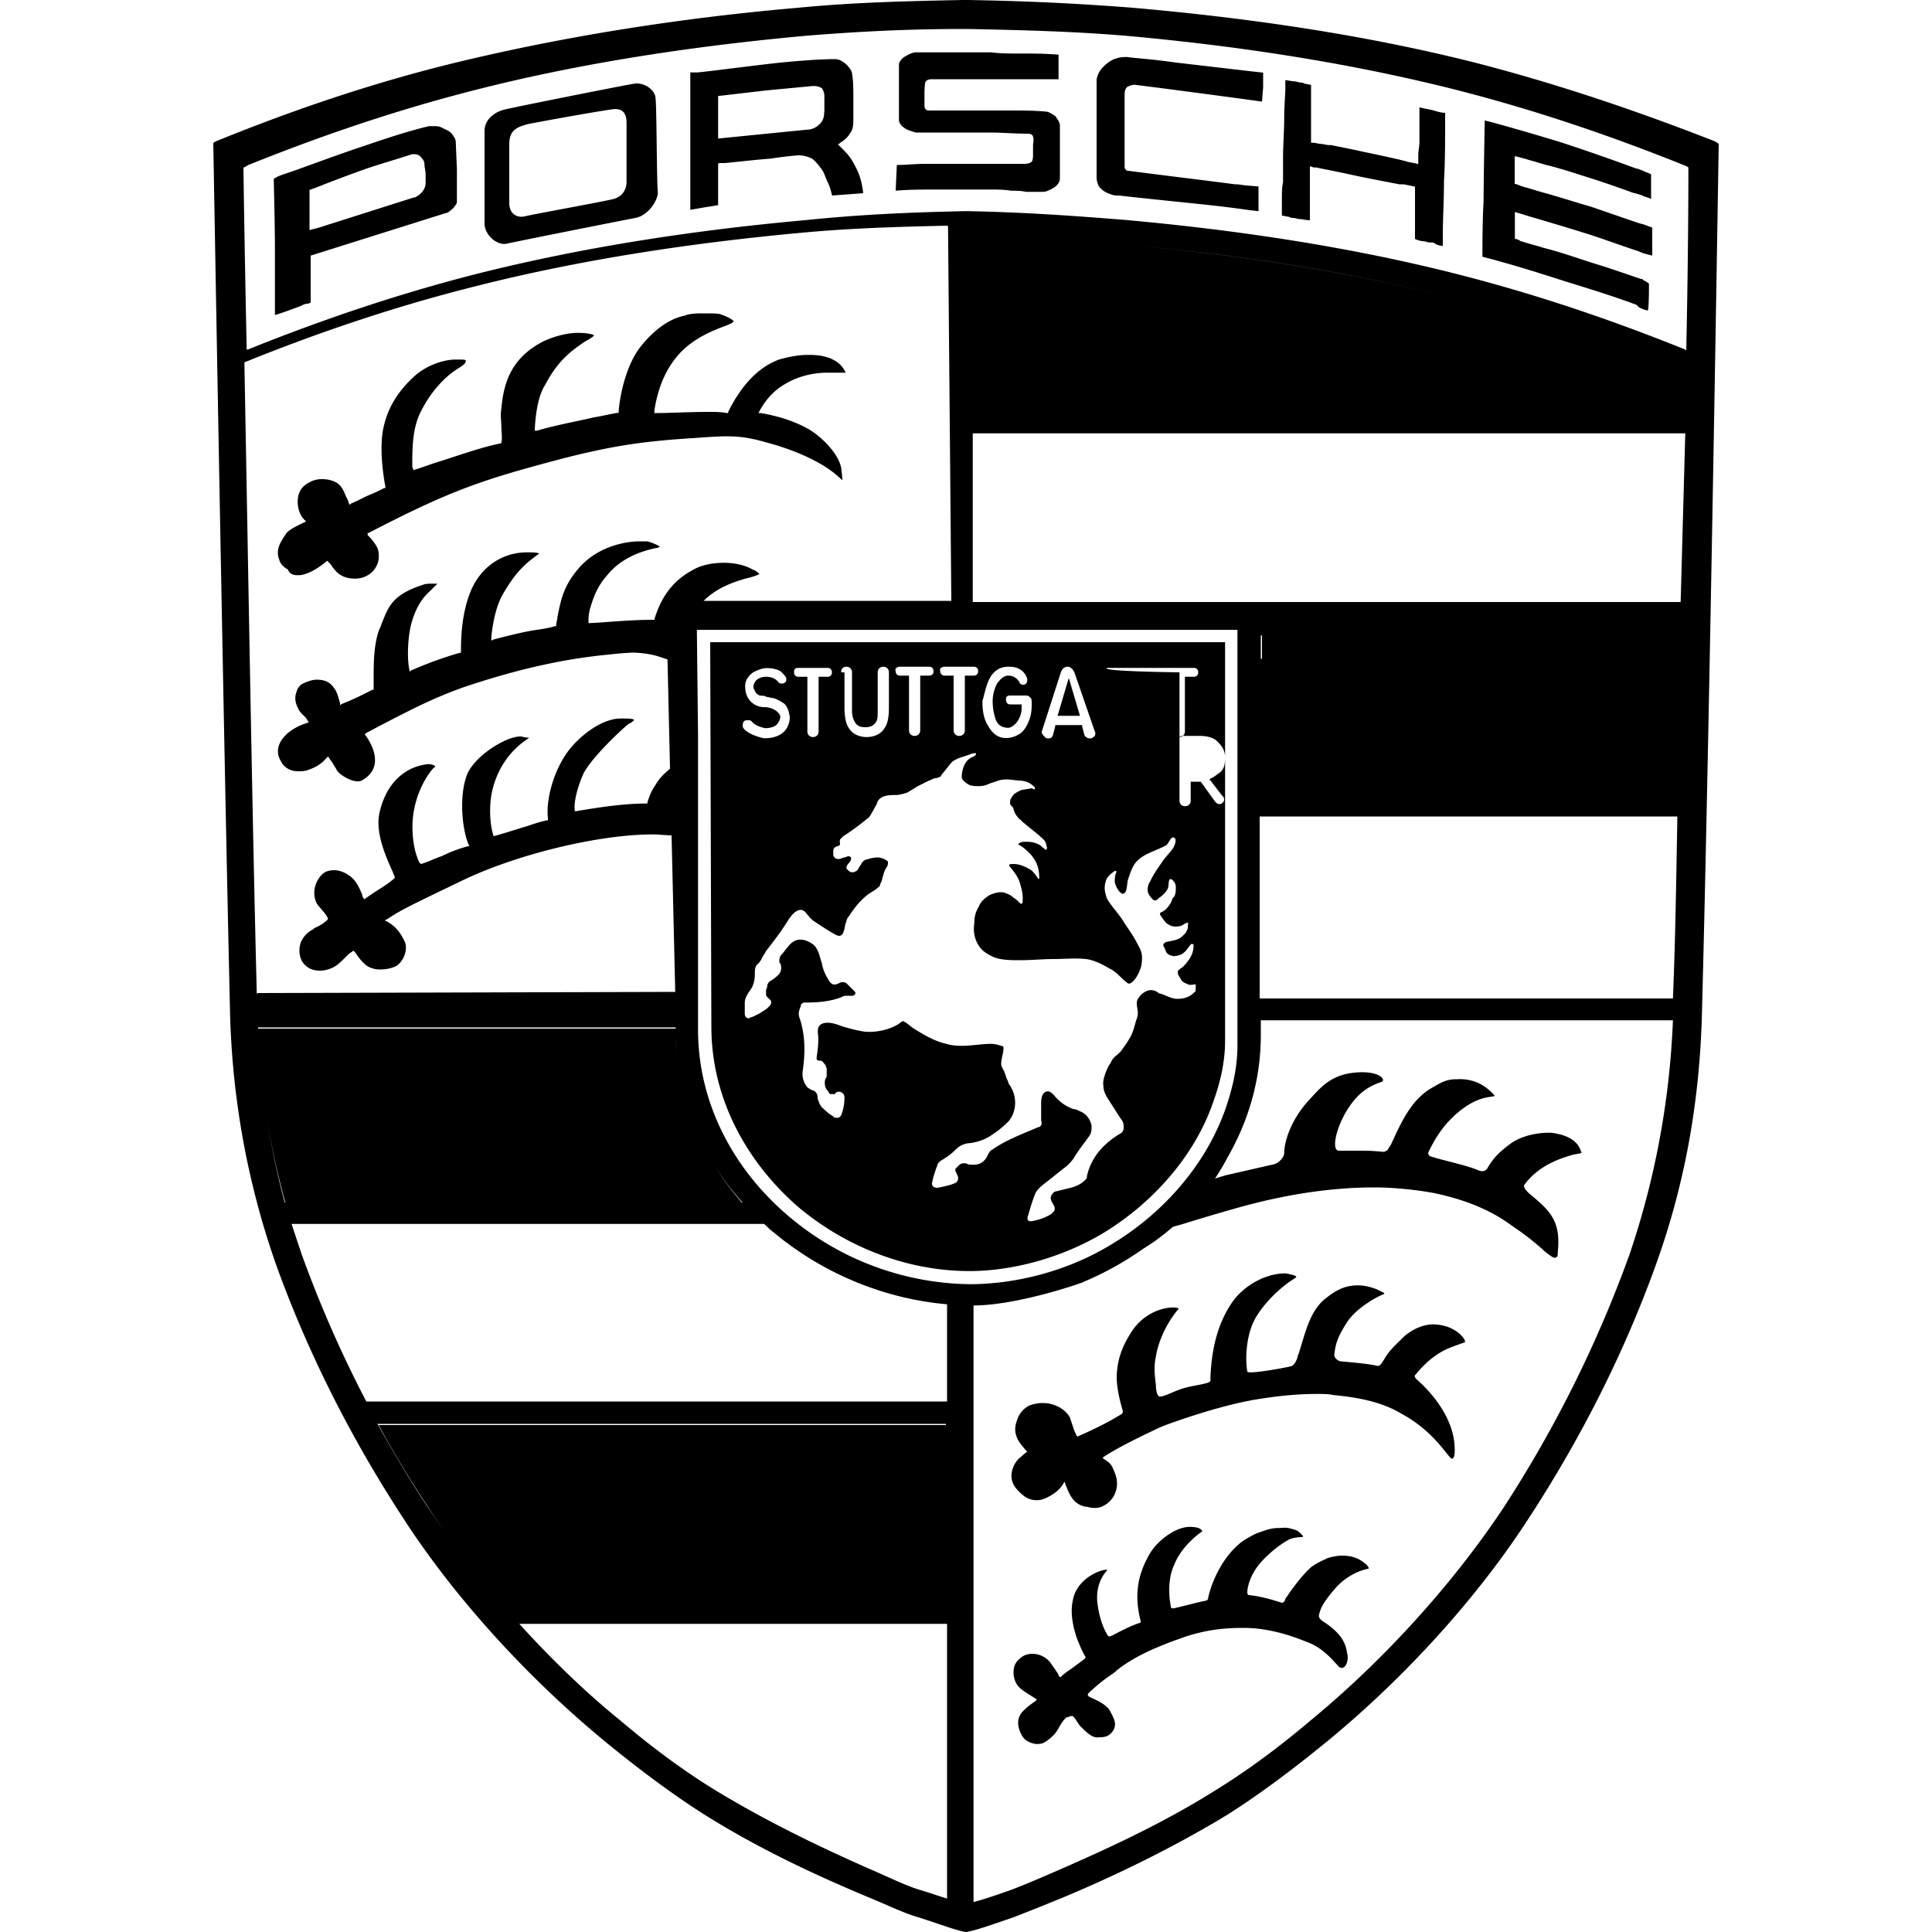 <svg xmlns:xlink="http://www.w3.org/1999/xlink" xmlns="http://www.w3.org/2000/svg" class="mx-auto" title="Porsche" viewBox="0 0 64 64" width="64" height="64" fill=""><defs><symbol id="m_porsche" viewBox="0 0 100 100"><style></style><g fill="#000000"><path d="M58.32 2.95c-.35 0-.69.06-1.04.35s-.46.52-.52.81v4.97c0 .17 0 .29.06.4 0 .12.12.23.17.29.17.17.35.23.52.29.12.06.29.06.29.06h.12c1.04.12 2.14.23 3.29.35 1.16.12 2.25.23 3.41.4l.52.06V9.65l-.63-.05-.46-.06h-.12c-.92-.12-1.79-.23-2.77-.35l-2.77-.35c-.06 0-.06 0-.12-.06s-.06-.12-.06-.17V4.86c0-.17.06-.29.12-.35.12-.06.23-.12.4-.12.58.06 5.78.75 6.59.87l.06-.75v-.75c-1.1-.12-3.01-.35-4.51-.52-1.22-.18-2.14-.23-2.55-.29zm-4.16 2.83c-.58-.06-1.16-.06-1.79-.06h-4.34c-.06 0-.06-.06-.12-.06-.06-.06-.06-.17-.06-.23v-.57s0-.52.06-.64c.06-.06.12-.12.35-.12h6.53V2.83c-.75-.06-1.27-.06-2.02-.06h-.12c-.4 0-.87 0-1.33-.06H47.4c-.17 0-.4.12-.58.23s-.29.29-.29.4v2.89c0 .12.12.29.29.4.17.12.4.17.58.23h3.81c.64 0 1.33.06 1.97.06.17 0 .29.06.29.17.06.12 0 .29 0 .46v.35c0 .23 0 .35-.06.46-.06.06-.17.12-.4.12h-5.14c-.46 0-1.04.06-1.45.06l-.06 1.33c.69-.06 1.45-.06 2.02-.06h2.83c.4 0 .75 0 1.1.06.23 0 .52 0 .81.06h.87c.17 0 .4-.12.58-.23.17-.12.29-.29.29-.46V6.47c0-.12-.12-.29-.23-.46-.18-.11-.35-.23-.47-.23zm19.31-.23v1.79c0 .23-.06.46-.06.69v.47c-.12-.06-.29-.06-.52-.12-.06 0-.17-.06-.23-.06l-.23-.06-.23-.05c-.52-.12-1.04-.23-1.62-.35-.52-.12-1.1-.23-1.68-.35h-.12c-.12 0-.29-.06-.4-.06s-.29-.06-.4-.06h-.12v-3c-.06 0-.29-.06-.35-.06-.06-.06-.17-.06-.23-.06s-.17-.06-.29-.06-.35-.06-.46-.06v.35c0 .4-.06.98-.06 1.62 0 .64-.06 1.39-.06 2.08v1.22c-.06.29-.06.58-.06.87v.87c.06 0 .29.06.35.06.12.06.17.06.23.06.12 0 .23.06.35.06s.35.06.52.06V8.61c.06 0 .17.06.23.06h.12c.23.06.87.17 1.68.35s1.73.35 2.6.52h.23l.29.06.29.06v2.71c.12.06.35.12.46.12.12 0 .17.06.29.06.12 0 .23 0 .29.06s.29.12.4.12v-.58c0-.81.06-1.79.06-2.77.06-1 .06-2.04.06-3.08v-.46c-.17 0-.4-.06-.58-.12-.23-.06-.58-.11-.75-.17zm.69 63c-.46 0-1.04.23-1.5.64-.46.46-.75.69-1.04 1.21-.06.06-.17.35-.35.29-.58-.12-1.27-.17-1.91-.23 0 0-.35-.12-.29-.4.06-.46.12-.81.69-1.68.58-.81 1.68-1.33 1.85-1.39.17-.06-.23-.17-.29-.23-.4-.17-.75-.23-1.04-.23-.64 0-1.1.23-1.62.64-.87.64-1.1 1.85-1.44 2.89-.06.12-.06.23-.12.35s-.12.23-.23.29c-.12.06-2.31.46-2.31.29-.12-.69-.06-1.97.46-2.83.46-.75 1.04-1.27 1.39-1.56.35-.29.4-.29.64-.46.23-.12-.52-.23-.52-.23-1.04 0-2.14.64-2.72 1.45-.69.98-1.1 2.25-1.16 3.99 0 .06.06.17-.17.23-.4.12-.98.17-1.44.35-.35.12-.87.4-1.04.35-.12-.06-.17-.35-.17-.58-.06-.52-.12-.92 0-1.5.23-1.33 1.04-2.31 1.16-2.43.17-.17-1.56-.29-2.49 1.27-.4.64-.64 1.27-.69 2.02-.06.64.17 1.5.29 1.91.06.17-.06.23-.06.23l-.29.17c-.58.35-1.44.75-1.97.98 0 0-.06 0-.06-.06-.06-.12-.12-.23-.17-.4l-.17-.52c-.29-.52-.92-.75-1.39-.75-.29 0-.52.06-.69.12-.35.17-.58.46-.69.87-.12.35-.06.69.12.98s.23.29.35.46l.1.1c-.06 0-.16.11-.39.3-.35.29-.69 1.04-.17 1.62.35.4.64.58 1.04.58.29 0 .52-.12.81-.29.35-.23.46-.4.58-.58 0 0 0-.06.06-.06l.06.17c.17.4.35.98 1.04 1.1h.06c.17.06.29.06.4.06.23 0 .4-.06.64-.23.46-.35.64-.98.4-1.56-.17-.46-.23-.52-.58-.75l-.06-.06c.64-.46 2.2-1.21 2.95-1.56l.29-.12s2.6-.98 4.68-1.33c1.04-.17 2.08-.29 3.18-.29.29 0 .58 0 .87.06 1.27.12 2.49.35 3.53.98 1.79.98 2.43 2.37 2.6 2.31s.12-.58.12-.64c-.06-1.33-.98-2.6-1.97-3.47-.17-.17-.06-.23-.06-.23.81-.98 1.45-1.27 1.91-1.45 0 0 .46-.17.64-.23.14-.06-.43-.93-1.65-.93zM14.91 29.48c.06.23.29.29.46.29h.17c.46-.06.98-.4 1.33-.69l.06-.06.06.06c.06.06.17.17.23.29.12.12.17.23.35.35.23.17.52.23.81.23.23 0 .46-.06.64-.17.35-.17.64-.64.58-1.1 0-.35-.23-.58-.4-.81l-.17-.17v-.12h.06c4.33-2.25 5.95-2.77 10.12-3.87 2.54-.64 4.05-.87 6.76-1.04 1.68-.12 2.31-.17 3.7.23 1.73.46 2.89 1.1 3.47 1.56 0 0 .29.23.46.4 0-.06 0-.17-.06-.64-.12-.64-.81-1.45-1.62-1.97-.69-.4-1.5-.69-2.54-.87h-.12l.06-.12c.35-.64.81-1.1 1.33-1.39.46-.29 1.27-.58 2.14-.58h.98c-.12-.29-.52-.92-1.85-.92h-.12c-.52 0-1.04.12-1.45.23-1.1.4-1.97 1.33-2.66 2.72v.06h-.06c-.29-.06-.64-.06-.98-.06-.98 0-1.97.06-2.66.06h-.12v-.12c.17-1.16.58-2.08 1.1-2.72.58-.75 1.44-1.27 2.6-1.68.12-.06.35-.12.4-.23-.06-.12-.46-.29-.64-.35-.12-.06-.46-.06-.92-.06-.29 0-.69 0-.98.12-.87.17-1.73.87-2.37 1.73-.69.98-.98 2.43-1.04 3.24v.06h-.06c-.4.06-.81.17-1.21.23-.98.23-1.97.4-2.95.69h-.12v-.09c.06-1.04.23-1.79.52-2.25.58-1.1 1.16-1.68 2.14-2.31l.12-.06c.06-.06.23-.12.29-.23-.12-.06-.4-.12-.81-.12h-.06c-.58 0-1.39.23-1.91.52-1.56.87-1.91 2.14-2.02 3.41-.06.29 0 .64 0 .92s.06.58 0 .81v.06h-.05c-1.1.23-2.2.64-3.29.98-.4.12-.81.29-1.21.4l-.06-.17v-.12c0-.81 0-1.91.46-2.77.46-.92 1.16-1.73 1.91-2.2.4-.23.4-.35.4-.4s-.12-.06-.35-.06h-.17c-.69 0-1.62.35-2.2.92-.75.69-1.27 1.5-1.5 2.43-.35 1.27.06 3.24.06 3.24v.06h-.06c-.23.12-.46.23-.75.35s-.58.29-.98.46l-.06.06-.06-.12c0-.06-.06-.17-.12-.29-.12-.29-.23-.58-.52-.75-.23-.12-.46-.17-.75-.17-.23 0-.46.06-.64.17-.35.17-.69.52-.58 1.27.06.29.17.52.35.69l.06.06-.12.06c-.35.17-.75.35-.92.58-.17.29-.58.75-.35 1.33.06.23.23.4.46.52zm69.95-17.92c-.87-.29-1.68-.58-2.54-.87-.81-.23-1.68-.52-2.54-.75l-.4-.12-.4-.12c-.06 0-.17-.06-.23-.06-.12-.06-.29-.12-.35-.12V8.09c.12 0 .46.12.52.12.17.06.4.12.58.17.17.06.4.12.58.17.69.17 1.39.4 2.14.64.75.23 1.56.52 2.37.81h.06c.12.06.23.06.35.12s.35.12.46.17V9.02c-.12-.06-.29-.12-.4-.17-.12-.06-.17-.06-.29-.12h-.06A115 115 0 0080.9 7.4c-1.27-.4-3.93-1.16-4.05-1.16 0 .06-.06 3.06-.06 4.16-.06 1.1-.06 2.25-.06 2.89 1.16.29 2.66.75 3.93 1.16 1.27.4 2.66.81 4.05 1.33l.06.06.06.06c.06.06.4.17.46.17.06-.06.06-1.21.06-1.39l-.17-.12-.12-.06-.06-.06h-.06c-.69-.23-1.5-.52-2.25-.75-.75-.23-1.56-.52-2.37-.75l-.23-.06-.23-.06c-.17-.06-.4-.12-.58-.17s-.4-.12-.58-.17a.6.6 0 00-.29-.12v-1.39l.75.23c.98.29 1.97.58 2.89.87.93.29 1.85.64 2.72.92l.29.12.46.12v-1.45l-.46-.17-.2-.05zM43.7 7.8l-.17-.17-.17-.17c.06 0 .06 0 .12-.06s.12-.06.17-.12c.23-.17.29-.29.4-.46s.12-.4.12-.64v-1.1c0-.46 0-.87-.06-1.21 0-.17-.12-.35-.29-.52-.17-.17-.4-.29-.58-.29-.92 0-2.43.12-3.81.29-1.44.17-2.77.35-3.35.4h-.35v7.11l.69-.12.75-.12V8.5c0-.06.06-.06.12-.06h.23c.64-.06 1.56-.17 2.37-.23.75-.12 1.39-.17 1.45-.17.23 0 .46.06.69.17.17.12.35.35.52.58.12.17.17.4.29.64.12.23.17.46.23.69l.81-.06.8-.06c-.06-.52-.17-.92-.35-1.27-.17-.35-.34-.64-.63-.93zm-1.04-2.02c0 .29-.06.46-.23.64-.17.17-.4.29-.64.29l-2.31.23-2.31.23v-2.2l2.49-.29 2.43-.23c.23 0 .35.06.46.12.06.12.12.23.12.4v.81zm-9.89-1.44c-.4.06-6.19 1.21-6.65 1.33-.52.12-1.04.52-1.04 1.1v4.8c0 .58.64 1.16 1.16 1.04s6.01-1.21 6.65-1.33 1.16-.87 1.16-1.33c-.06-.4-.06-4.57-.12-4.86 0-.41-.58-.87-1.16-.75zm-.34 5.08c0 .4-.23.75-.64.87-.4.12-4.28.81-4.68.92-.46.06-.75-.23-.75-.69V7.46c0-.64.29-.87.98-1.04.87-.17 3.47-.64 4.28-.75.64-.12.81.23.81.69v3.06zm-8.96-2.37a.677.677 0 00-.29-.29l-.35-.17c-.12-.06-.23-.06-.4-.06h-.23c-1.21.29-2.37.69-3.58 1.1-1.21.4-3.24 1.16-3.58 1.27s-.69.23-.75.29c-.12.06-.12.06-.12.12s.06 2.31.06 3.58v3.41c.12 0 1.33-.46 1.33-.46.12-.06.23-.12.35-.12.06 0 .17-.06.17-.06v-2.43l6.99-2.2c.06 0 .17-.06.23-.12s.17-.12.23-.23c.06-.06.12-.17.12-.23V8.79l-.06-1.45a.513.513 0 00-.12-.29zm-1.45 2.49c0 .17-.12.35-.23.46-.12.12-.29.23-.4.23l-4.91 1.56-.23.06-.23.06V9.83l.17-.06.17-.06c.87-.35 1.79-.69 2.6-.98.87-.29 1.68-.52 2.37-.75h.12c.12 0 .29.06.35.17.12.12.17.23.17.35 0 .17.06.35.06.52v.52z"></path><path d="M88.67 7.28c-3.99-1.56-8.09-2.95-12.37-4.05C70.58 1.79 64.57.92 58.61.4c-2.95-.23-5.55-.35-8.5-.4h-.29c-2.95.06-5.61.12-8.5.4-6.01.52-11.97 1.45-17.69 2.83-4.28 1.04-8.38 2.43-12.37 4.05-.16.06-.22.12-.22.12s.52 30.17.87 45.14c.12 4.28.87 8.61 2.37 12.89 1.62 4.51 3.87 9.02 6.76 13.41 2.66 4.05 6.42 8.15 10.46 11.45 1.56 1.27 3.24 2.54 4.97 3.64 2.95 1.85 6.01 3.24 8.5 4.28.98.4 1.79.81 2.6 1.04 1.1.35 1.97.69 2.43.75.46-.06 1.39-.4 2.43-.75.75-.29 1.62-.64 2.6-1.04 2.49-1.04 5.55-2.49 8.5-4.28 1.73-1.1 3.41-2.37 4.97-3.64 4.05-3.29 7.8-7.4 10.46-11.45 2.89-4.39 5.14-8.9 6.76-13.41 1.56-4.34 2.25-8.61 2.37-12.89.4-14.97.87-45.09.87-45.09s-.12-.11-.29-.17zM13.29 51.39c-.23-8.9-.46-22.89-.64-32.6 0 0 0-.06.06-.06 3.87-1.56 7.8-2.89 11.97-3.93 5.49-1.39 11.27-2.25 16.99-2.77 2.54-.23 4.86-.29 7.34-.35 0 0 .06 0 .06.06l.17 19.36H36.42c.58-.58 1.33-.92 2.2-1.16 0 0 .52-.12.69-.23-.06-.06-.17-.17-.35-.23-.4-.23-.92-.35-1.5-.35s-1.16.12-1.56.35c-.98.52-1.62 1.27-2.02 2.54v.06h-.06c-1.16 0-2.31.12-3.24.17h-.12v-.12c0-.12 0-.4.12-.75.17-.58.4-1.1.81-1.56.81-1.04 2.02-1.33 2.54-1.45.12 0 .17-.06.23-.06-.12-.12-.58-.29-.69-.29h-.4c-.4 0-1.97.12-3.06 1.33-.87.98-.98 1.73-1.16 2.6 0 .12-.06.29-.06.4v.06h-.06c-.4.12-.81.17-1.21.23-.64.12-1.33.29-1.97.46l-.12.06v-.12c0-.12.12-1.45.58-2.25.46-.81.87-1.33 1.44-1.79 0 0 .29-.23.46-.35-.12-.06-.4-.06-.52-.06h-.12c-1.27 0-2.37.75-2.89 1.97-.46 1.1-.52 2.31-.52 3.06v.17h-.06c-.81.23-1.62.52-2.54.92l-.06.06v-.06c-.12-.46-.12-1.5.06-2.31.17-.69.46-1.33.98-1.79l.4-.4h-.23c-.17 0-.4 0-.52.06-1.62.52-1.79 1.16-2.14 2.02l-.06.17-.06.12c-.29.81-.29 1.73-.29 2.54v.58h-.06c-.69.35-1.04.52-1.62.75l-.06.06v-.12c-.06-.17-.12-.52-.29-.75-.23-.35-.52-.46-.92-.46-.17 0-.4.06-.64.17-.17.06-.35.23-.4.46-.12.29-.06.58.06.81.06.17.17.29.29.4.12.12.17.17.23.29l.06.06-.12.06c-.4.12-.69.29-.98.52-.52.46-.64.98-.35 1.45.17.35.52.52.87.52.17 0 .35 0 .52-.06.35-.12.69-.29.98-.64l.06-.06.06.06c.06.12.17.23.23.35.06.12.12.17.17.29.17.29.98.75 1.33.52 1.39-.81.12-2.37.12-2.37l.06-.06.75-.4c1.45-.75 2.66-1.39 4.28-1.97 2.72-.92 5.09-1.45 7.34-1.68.58-.06 1.1-.12 1.56-.12.98.06 1.27.23 1.68.35l.13 5.66c-.34.28-.58.53-.77.87-.17.23-.29.52-.4.87v.06h-.06c-1.1 0-2.31.17-3.64.4h-.06v-.06c-.06-.46.17-1.27.46-1.91.46-.87 2.02-2.31 2.31-2.54l.12-.06c.17-.12.17-.12.17-.17-.06-.06-.35-.06-.69-.06-.92 0-2.02.81-2.66 1.62-.81 1.04-1.21 2.6-1.1 3.53v.12h-.06c-.29.06-.64.17-.98.29-.58.17-1.27.4-1.73.52h-.06v-.06c-.17-.52-.23-1.45-.06-2.25.4-1.73 1.5-2.49 1.85-2.72l.06-.06c-.06 0-.17 0-.4-.06h-.06c-.69 0-2.25.92-2.72 1.91-.46 1.1-.29 2.89.06 3.7l.06.06h-.06c-.46.12-.92.29-1.39.52-.35.12-.69.29-1.04.4h-.06l-.06-.06c-.29-.58-.4-1.45-.35-2.2.12-1.5.87-2.49 1.1-2.72.06 0 .06-.06.06-.06 0-.06-.23-.12-.35-.12-1.21.12-2.14.98-2.49 2.37-.29.98.17 2.14.58 3.06.06.12.12.29.17.4v.06l-.06.06c-.35.29-.64.46-.92.64l-.52.35-.06.06-.06-.06-.06-.12v-.06c-.17-.4-.35-.81-.75-1.04-.17-.12-.46-.23-.69-.23-.23 0-.46.06-.58.17-.35.29-.58.87-.4 1.39.06.23.23.35.35.52.12.12.23.29.29.4v.06l-.06.06c-.17.17-.4.29-.64.4l-.06.06c-.35.17-.64.52-.69.87-.06.29 0 .64.17.87.23.29.52.4.87.4.23 0 .46-.06.69-.17.23-.12.46-.35.69-.58.12-.12.17-.17.29-.23l.06-.06.06.06c.06.06.12.17.17.23.12.17.23.29.35.4.17.17.46.29.81.29.29 0 .58-.06.81-.17.4-.23.64-.87.46-1.27-.12-.23-.35-.75-.92-1.04l-.12-.06.12-.06c.69-.46 1.16-.69 3.93-2.02 2.77-1.33 6.99-2.37 9.83-2.37.29 0 .63.04.97.05l.19 8.1-21.62.06c.02.05-.04.05-.04-.01zm21.73 3.23c-.03-.34-.05-.68-.05-1.03v-.06c0 .36.02.73.05 1.09zm-21.67-1.44h21.62v.06H13.36c0-.02-.01-.04-.01-.06zm1.39 9.07c-.39-1.45-.69-2.89-.92-4.35.23 1.45.55 2.9.95 4.35h-.03zm7.34 15.67c-.92-1.39-1.73-2.77-2.54-4.22h29.42v.06H19.6c.75 1.39 1.62 2.83 2.54 4.22.26.4.54.8.82 1.19-.31-.42-.6-.84-.88-1.25zm3.76 4.91zm23.18 15.15v.29c-.4-.12-.87-.29-1.44-.46-.75-.23-1.56-.64-2.49-1.04-2.37-1.04-5.32-2.43-8.15-4.16-1.68-1.04-3.29-2.25-4.8-3.53-1.85-1.5-3.64-3.24-5.26-5.03h22.14v13.93zm0-25.44H18.96a61.713 61.713 0 01-3.35-7.63l-.52-1.56h24.45c.17.12.29.29.46.4 2.54 2.14 5.72 3.47 9.02 3.76v5.03zM37.03 60.41c.42.65.89 1.26 1.41 1.84h-.04c-.5-.58-.96-1.19-1.37-1.84zm3.72 2.48c-2.77-2.37-4.62-5.78-4.62-9.6V38.03l-.06-5.43h27.92c.06 0 .06 0 .06.06V54.1c0 1.1-.23 2.14-.58 3.18-.98 2.89-3.18 5.49-6.01 7.17-2.2 1.33-4.86 2.02-7.28 2.02a14.78 14.78 0 01-9.43-3.58zm43.58 2.08a63.56 63.56 0 01-6.47 13.01c-2.6 3.93-6.19 7.92-10.06 11.1-1.5 1.27-3.12 2.49-4.8 3.53-2.83 1.79-5.78 3.12-8.15 4.16-.92.4-1.73.75-2.49 1.04-.81.29-1.5.52-1.97.64V67.57c2.43 0 6.07-1.33 5.67-1.21 1.1-.46 2.14-1.04 3.12-1.73.56-.34 1.07-.73 1.53-1.13l.5-.14c1.27-.4 2.72-.81 3.12-.92 2.54-.69 4.8-.98 6.82-.98.98 0 2.14.12 3.06.29 1.1.23 2.49.64 3.7 1.45.75.52 1.27.87 1.97 1.5.06.06.46.4.58.4.17 0 .17-.12.17-.29.17-1.62-.4-2.14-1.45-3.01 0 0-.35-.29-.29-.46.75-1.04 1.91-1.39 2.49-1.56.17-.06.58-.06.46-.17-.06-.12-.17-.81-1.56-.98h-.12c-.64 0-1.39.17-1.91.52-.64.46-.98.81-1.27 1.33-.06.12-.23.17-.4.12-.64-.29-1.85-.52-2.54-.75-.06 0-.12-.12-.12-.17.23-.52.64-1.21 1.1-1.68 1.5-1.56 2.49-1.1 2.31-1.33-.17-.17-.75-.87-1.91-.81-.52 0-.75.12-1.33.46-1.1.64-1.62 1.91-2.08 2.89-.06.12-.12.17-.17.29-.06.06-.17.12-.23.12-.64-.06-.81-.06-1.44-.06h-.87c-.4 0-.17-1.21.52-2.25.69-1.04 1.44-1.21 1.73-1.33.17-.17-.29-.58-1.44-.46-1.27.12-1.79.81-2.43 1.5-.92 1.04-1.21 2.14-1.21 2.66 0 .23-.29.52-.52.58l-2.54.58-.52.16c.42-.64.64-1.08.64-1.08 1.1-1.91 1.73-4.05 1.73-6.36v-.75h21.33a42.92 42.92 0 01-2.26 12.16zm2.26-13.29H65.2v-9.42h21.62c-.06 3.4-.11 6.64-.23 9.42zm.4-18.79H65.32v1.21h-.06v-1.21h21.73zm0-1.73H50.35v-8.73h36.88l-.24 8.73zm-28.71-18.5c5.78.52 11.5 1.39 16.98 2.77-5.49-1.38-11.26-2.25-16.98-2.77zm29 5.49l-.06-.06c-3.87-1.56-7.8-2.89-11.91-3.93-5.49-1.39-11.27-2.25-16.99-2.77-2.83-.23-5.32-.4-8.15-.46h-.23c-2.83.06-5.38.17-8.21.46-5.78.52-11.5 1.39-16.99 2.77-4.1 1.04-8.03 2.37-11.91 3.93-.06 0-.06 0-.06.06-.12-5.61-.17-9.48-.17-9.48s.06 0 .23-.12c3.87-1.56 7.8-2.89 11.91-3.93 5.49-1.39 11.27-2.25 16.99-2.77 2.83-.23 5.38-.35 8.15-.35h.23c2.83.06 5.38.12 8.15.35 5.78.52 11.5 1.39 16.99 2.77 4.1 1.04 8.03 2.37 11.91 3.93.17.06.23.12.23.12s.01 3.87-.11 9.48z"></path><path d="M59.08 35.66c0-.17-.06-.29-.23-.46-.12-.12-.29-.17-.52-.17h-.64v1.39h.58c.4 0 .81-.18.81-.76zm-3.3 1.39h.12l-.58-1.96-.58 1.96h.12z"></path><path d="M62.83 56.94c.35-.98.58-2.02.58-3.06V33.24H36.82c-.06 0-.06 0-.06.06l.06 19.83c0 3.7 1.79 6.94 4.39 9.25 2.49 2.14 5.72 3.41 8.96 3.41 2.25 0 4.8-.69 6.94-1.97 2.66-1.62 4.8-4.11 5.72-6.88zm-2.54-22.37h1.5c.17 0 .23.12.23.23s-.06.23-.23.23h-.46v2.83c0 .17-.12.29-.29.29.06-.06.12-.06.23-.06h.81c.12 0 .58 0 .87.23.12.12.46.4.46.87 0 .4-.06.64-.29.81-.17.12-.29.23-.46.29l-.06.06.06.06.58.75c.06.06.12.12.12.23s-.12.23-.23.23c-.12 0-.17-.06-.23-.12l-.75-1.04h-.52v.98c0 .17-.12.29-.29.29s-.29-.12-.29-.29V34.8h-.06c-3.76-.06-3.76-.18-3.71-.23zm-5.38.23c.06-.17.17-.29.35-.29s.29.17.35.29l1.04 3.01c.06.12.06.23 0 .29-.06.06-.12.12-.23.12-.12 0-.23-.06-.29-.17l-.06-.23-.06-.23v-.06h-1.39v.06l-.06.23-.06.23c-.06.17-.17.17-.29.17-.06 0-.12-.06-.17-.12-.12-.12-.12-.17-.12-.23l.99-3.07zm-3.64.23c.23-.35.52-.52.92-.52h.06c.46 0 .81.23.92.64 0 .06 0 .17-.06.23s-.12.06-.17.06c-.06 0-.17-.06-.17-.12a.65.65 0 00-.58-.35c-.23 0-.4.17-.58.4-.17.35-.23.64-.23.92 0 .35.06.69.17.98.12.29.35.4.64.4.23 0 .69-.4.69-1.04v-.17h-.58c-.17 0-.23-.12-.23-.23 0-.12 0-.23.23-.23h.81c.12 0 .17.06.23.12s.06.12.06.29 0 .4-.06.64c0 0-.17.75-.64.98-.23.12-.4.17-.64.17-.4 0-.69-.23-.92-.64-.23-.35-.29-.81-.29-1.27.13-.45.19-.86.42-1.26zm-2.37-.52h1.5c.17 0 .23.12.23.23 0 .17-.12.23-.23.23h-.46v2.83c0 .17-.12.29-.29.29-.17 0-.29-.12-.29-.29v-2.83h-.46c-.17 0-.23-.12-.23-.23-.06-.12.06-.23.23-.23zm-2.31 0h1.5c.17 0 .23.12.23.23 0 .17-.12.23-.23.23h-.46v2.83c0 .17-.12.29-.29.29-.17 0-.29-.12-.29-.29v-2.83h-.46c-.17 0-.23-.12-.23-.23-.06-.12.06-.23.23-.23zm-2.78 0c.17 0 .29.12.29.29v1.97c0 .29.06.46.17.64s.29.23.52.23c.23 0 .4-.06.52-.23.12-.12.12-.35.12-.64V34.8c0-.17.12-.29.29-.29.17 0 .29.12.29.29v1.79c0 .52-.06.87-.23 1.1-.17.29-.52.46-.92.46s-.75-.17-.92-.46c-.17-.23-.23-.64-.23-1.1V34.8h-.17c-.01-.18.1-.29.27-.29zm-2.48.06h1.5c.17 0 .23.12.23.23 0 .17-.12.23-.23.23h-.46v2.83c0 .17-.12.29-.29.29-.17 0-.29-.12-.29-.29v-2.83h-.46c-.17 0-.23-.12-.23-.23 0-.18.06-.23.23-.23zm-2.83 2.77c.06-.06.12-.06.23-.06h.06c.06 0 .12.06.17.12.12.12.35.23.64.29.23 0 .52-.06.64-.23.17-.23.17-.4.12-.46-.12-.23-.46-.4-.81-.4-.29 0-.52-.12-.69-.29-.23-.23-.29-.52-.29-.81s.17-.52.4-.69c.23-.12.46-.23.75-.23.23 0 .52.06.69.17.17.17.29.29.29.4 0 .06 0 .12-.06.17s-.12.06-.17.06-.12 0-.17-.06c-.12-.17-.35-.29-.64-.29-.35 0-.58.17-.64.4-.06.12 0 .23.06.35.06.12.17.23.35.23.06 0 .17 0 .23.06.12 0 .23.06.35.06.23.06.4.17.58.29.17.17.23.35.29.69 0 .35-.17.64-.29.75-.23.23-.58.35-.98.35h-.06c-.35-.06-.98-.29-1.1-.58-.01-.06-.01-.23.05-.29zm20.92 13.93c-.17.06-.35.17-.46.35-.06.06-.12.17-.12.29 0 .29.12.52 0 .81-.12.35-.17.69-.35.98-.12.23-.29.46-.46.69s-.4.29-.52.58c-.06.12-.12.17-.17.29-.06.12-.29.64-.23.92 0 .35.17.58.35.87.23.35.4.64.64.98.06.12.06.23.06.35s-.06.23-.17.29c-.87.52-1.5 1.21-1.73 2.2v.06c0 .06-.06.12-.12.17-.06.06-.29.29-.81.4l-.69.17c-.06 0-.12.06-.17.12 0 0 0 .06-.06.06v.06c-.06.12 0 .23.06.35.06.12.12.17.12.29 0 .06 0 .12-.06.17l-.12.12a2.7 2.7 0 01-.92.35c-.23.06-.35 0-.29-.23.12-.4.23-.81.4-1.21.12-.23.35-.4.58-.58l.87-.69c.17-.12.35-.29.52-.52.23-.4.52-.75.81-1.16.12-.17.12-.35.12-.52-.06-.35-.29-.64-.58-.75-.12-.06-.23-.12-.35-.12-.46-.17-.75-.4-1.04-.75-.06-.06-.17-.17-.29-.17-.29 0-.35.35-.35.58v.87c0 .12.06.23 0 .29 0 .06-.12.12-.17.12-.81.35-1.62.64-2.37 1.16-.12.06-.17.17-.23.29 0 .06-.06.06-.06.12-.23.35-.52.4-.92.35-.06 0-.12-.06-.17-.06-.12 0-.17 0-.29.06l-.17.17-.06.06v.12c.06.06.06.17.12.23.06.17 0 .35-.17.4-.29.12-.58.17-.87.23-.17 0-.29-.06-.29-.23.06-.35.17-.64.29-.98.06-.12.12-.17.23-.23.29-.17.52-.35.75-.58.17-.17.46-.29.69-.29.4-.06.75-.17 1.1-.4.35-.23.64-.46.92-.75.46-.58.4-1.39 0-1.91l-.06-.17c-.06-.12-.12-.29-.17-.46-.06-.12-.17-.29-.17-.4 0-.29.12-.58.12-.81 0-.06 0-.12-.06-.12-.17-.06-.4-.12-.58-.12-.75 0-1.56.23-2.31 0-.58-.12-1.16-.46-1.62-.75-.23-.12-.35-.29-.58-.4-.06-.06-.06 0-.12 0-.4.35-1.21.58-1.91.52-.4-.06-.81-.17-1.21-.29-.29-.12-.81-.29-1.1-.06-.12.12-.12.23-.12.4.06.4 0 .87-.06 1.27v.12c.06.06.12.06.17.06h.06c.12.06.12.12.23.23 0 .06.06.12.06.23v.29c0 .06 0 .12-.06.17-.06.17-.06.4.06.58.06.06.12.17.17.23h.23s.06 0 .06-.06c.06-.06.12-.06.17-.06h.06c.17.06.23.17.23.29 0 .35-.06.64-.17.92-.06.12-.17.17-.35.12 0 0-.06 0-.06-.06-.23-.12-.4-.29-.58-.46-.12-.12-.17-.29-.23-.46 0-.12 0-.23-.12-.35-.06-.06-.06-.06-.12-.06a1.71 1.71 0 01-.29-.17c-.23-.29-.29-.58-.23-.92.12-.92.12-1.79-.17-2.66a.61.61 0 010-.46c0-.06.06-.12.06-.17v-.06c.06-.06.12-.12.17-.12h.12c.64 0 1.27-.06 1.85-.29.06-.06.17-.06.23-.06h.29c.12 0 .23-.12.12-.23l-.35-.35c-.06-.06-.12-.12-.23-.12h-.12c-.12.06-.23.12-.35.12s-.23-.12-.29-.23c-.17-.29-.29-.52-.35-.87-.12-.35-.17-.75-.46-.98-.23-.17-.52-.29-.81-.23-.23.06-.4.23-.52.4-.12.12-.17.23-.29.35-.06.06-.12.17-.12.29v.06c0 .06 0 .12.06.12.06.23.06.46-.17.64-.12.12-.29.23-.4.29-.06.06-.12.17-.12.23 0 .12-.06.17-.06.23v.23c0 .06.06.12.12.17l.06.06.06.06c.06.12 0 .23-.06.29l-.12.12c-.23.17-.52.35-.81.46-.06 0-.06 0-.12.06-.17 0-.23-.12-.23-.23v-.58c0-.23.12-.4.23-.58.23-.29.29-.58.29-.92 0-.17 0-.4.17-.52.12-.12.17-.23.23-.35.06-.12.12-.17.17-.29.4-.52.81-1.04 1.16-1.62.23-.35.64-.81.98-.29.12.12.17.23.35.35.35.23.69.46 1.1.69.4.23.46-.17.52-.52.06-.12.06-.29.17-.4.23-.35.52-.75.87-1.04.17-.17.46-.29.64-.46.06-.06.12-.06.12-.17.06-.12.12-.23.12-.35.06-.12.06-.23.12-.35.06-.17.17-.23.17-.4v-.06c0-.06-.06-.06-.12-.12-.12-.06-.29-.12-.4-.12-.23 0-.4.06-.64.12-.12.06-.17.12-.23.23s-.12.17-.17.29c-.17.17-.4.17-.52 0-.12-.06-.06-.17 0-.29.06-.06.12-.12.17-.23v-.12c-.06-.06-.12-.06-.17-.06-.12.06-.23.06-.35.12-.17.06-.35 0-.4-.17v-.23c0-.12.06-.17.17-.23.06 0 .23-.06.17-.17v-.12c0-.06 0-.06.06-.12l.12-.12c.46-.29.92-.64 1.33-.98.06-.06.35-.58.4-.69.12-.46.64-.46.98-.46.17 0 .4-.06.58-.12.23-.12.46-.29.69-.4.23-.12.46-.23.75-.35.06 0 .12 0 .23-.06.06 0 .12-.06.12-.12.17-.17.4-.52.58-.69.35-.23.58-.23.98-.4.06 0 .23-.06.23 0s-.06.12-.17.17c-.17.06-.29.17-.4.35-.12.23-.17.46-.17.69 0 .12.12.23.29.35.17.12.4.12.58.12.4 0 .46-.12.87-.23.4-.17.69-.12 1.16-.06.29 0 .58.06.81.29.12.06.06.17.06.17-.06 0-.12-.06-.17-.06-.23.06-.46.06-.58.12-.23.12-.35.17-.46.4-.06.06-.06.17-.06.29.06.12.17.17.17.23.06.23.12.35.29.52 0 .06.12.06.12.12.4.35.81.64 1.16.98.12.12.12.23.17.4 0 .06 0 .12-.06.12s-.06-.06-.17-.12c-.06-.06-.12-.12-.23-.17-.29-.12-.4-.12-.75-.12-.12 0-.35.12-.23.17.17.06.4.29.58.46.29.35.46.64.46 1.27 0 0-.06.06-.06 0-.12-.17-.23-.35-.4-.46-.29-.17-.58-.29-.87-.29-.06 0-.23 0-.23.06s.4.46.52.81.23.75.17 1.16c0 0-.06.06-.12 0-.12-.12-.23-.23-.35-.29-.12-.12-.23-.17-.4-.23-.23-.12-.64 0-.87.12-.23.17-.4.29-.52.58-.17.29-.23.52-.23.87-.06.35 0 .75.17 1.04.17.35.46.52.81.69.4.17.92.17 1.39.17.58 0 1.16-.06 1.73-.06s1.1-.06 1.68 0c.46.06.87.29 1.27.52.35.17.58.52.92.75.06 0 .12 0 .17-.06.23-.12.52-.75.52-.98.06-.46 0-.64-.23-1.04-.17-.35-.46-.75-.69-1.1-.23-.4-.64-.81-.87-1.21-.12-.35-.17-.58-.06-.92.06-.23.29-.4.46-.52.06 0 .12 0 .06.12s-.06.35-.06.46c.06.23.17.46.35.58.06.06.17 0 .23-.12.06-.17.06-.46.12-.64.12-.35.23-.69.46-.92.4-.4.98-.52 1.5-.81.12-.06.23-.46.4-.4s.06.4-.06.58c-.17.23-.35.4-.52.64-.23.35-.46.64-.64 1.04-.12.17-.17.4-.12.58.06.17.17.29.29.4.12.06.23-.06.29-.12.17-.12.29-.23.4-.4.12-.17.06-.35.12-.52 0-.06.12-.06.17 0 .12.12.17.23.17.35 0 .23 0 .29-.06.46 0 .06-.12.12-.12.17s-.06.12-.06.17c-.17.29-.35.46-.52.52-.06 0-.06.12-.06.12.12.17.29.46.46.52.17.12.4.12.64.06.12-.06.17-.12.35-.17.06 0 0 0 0 .06 0 .12 0 .29-.06.35-.06.17-.17.23-.29.35-.23.17-.46.17-.69.23-.12 0-.29.12-.23.23.06.06.12.29.17.35.12.12.17.12.35.17.17 0 .4-.06.52-.17.17-.12.23-.29.4-.46.06 0 .12 0 .12.06 0 .23-.06.46-.17.64-.17.29-.4.52-.52.58-.06.06-.17.12-.12.23 0 .12.12.23.17.35.06.12.23.17.35.23.12.06.29 0 .4 0 0 .29 0 .4-.06.4-.17.17-.29.23-.46.29s-.35.06-.52.06c-.35-.06-.58-.23-.87-.29a.59.59 0 00-.56-.14zm11.16 29.6c-.29-.23-.64-.35-1.1-.35-.29 0-.52.06-.75.12-.23.12-.69.29-.98.58-.4.4-.81.92-1.16 1.45-.06.06-.06.12-.12.23 0 0-.06.06-.12.06-.52-.17-1.16-.35-1.73-.4 0 0-.06-.06-.06-.12 0-.4.23-1.04.69-1.56.4-.46 1.04-.98 1.5-1.21.46-.17.75-.06.69-.17-.12-.12-.23-.29-.52-.35-.4-.12-.46-.06-.75-.06-.4 0-.69.12-1.16.29-.35.17-.75.4-.92.58-.81.69-1.39 1.91-1.56 2.77 0 .06-.06.12-.12.12-.58.12-1.16.29-1.68.4 0 0-.12 0-.12-.06-.12-.58-.17-1.5.17-2.2.4-1.04 1.45-1.73 1.45-1.73-.06-.23-.58-.23-.64-.23-.81 0-1.79.81-2.14 1.5-.58 1.04-.75 2.08-.4 3.41 0 0 0 .06-.06.06-.52.17-1.04.46-1.5.69-.06 0-.06.06-.17-.06-.06-.12-.4-.64-.52-1.68-.12-1.1.52-1.68.52-1.68-.06-.12-1.56.29-1.79 1.56-.12.52-.06 1.21.23 2.02.12.29.23.58.4.87 0 0 .06.06 0 .12s-.46.35-.69.52c-.17.12-.35.23-.52.4-.06.06-.12.06-.12 0-.06-.06-.06-.12-.06-.12l-.4-.58a1.2 1.2 0 00-.92-.46c-.23 0-.46.06-.64.23-.23.17-.35.4-.35.75 0 .29.12.58.29.75.23.23.58.4.92.64l-.06.06c-.06.06-.17.12-.23.17-.17.12-.29.23-.46.4-.4.46-.17.98 0 1.27s.58.4.75.4c.29 0 .4-.06.75-.35.23-.23.23-.23.4-.52.06-.12.35-.58.46-.52 0 0 .12-.06.17-.06h.06c.12.06.29.4.4.52.35.35.64.64.98.58.35 0 .46-.06.64-.23.35-.4.12-.75-.06-1.1-.17-.35-.69-.58-.93-.69-.12-.06-.35-.12-.17-.29.12-.12.64-.58.98-.81.17-.12.35-.23.46-.35.87-.69 2.02-1.21 3.53-1.73.87-.29 1.79-.46 2.95-.46h.12c.92 0 1.97.23 3.01.64.46.17.98.35 1.73 1.21l.06.06c.35.46.64-.17.52-.58-.06-.4-.17-.98-1.27-1.68-.17-.12-.23-.23-.17-.4s.06-.4.75-1.21c.75-.92 1.73-1.1 1.79-1.1.06-.06-.12-.23-.12-.23l-.13-.1z"></path></g></symbol></defs>
    <use xlink:href="#m_porsche"></use>
</svg>